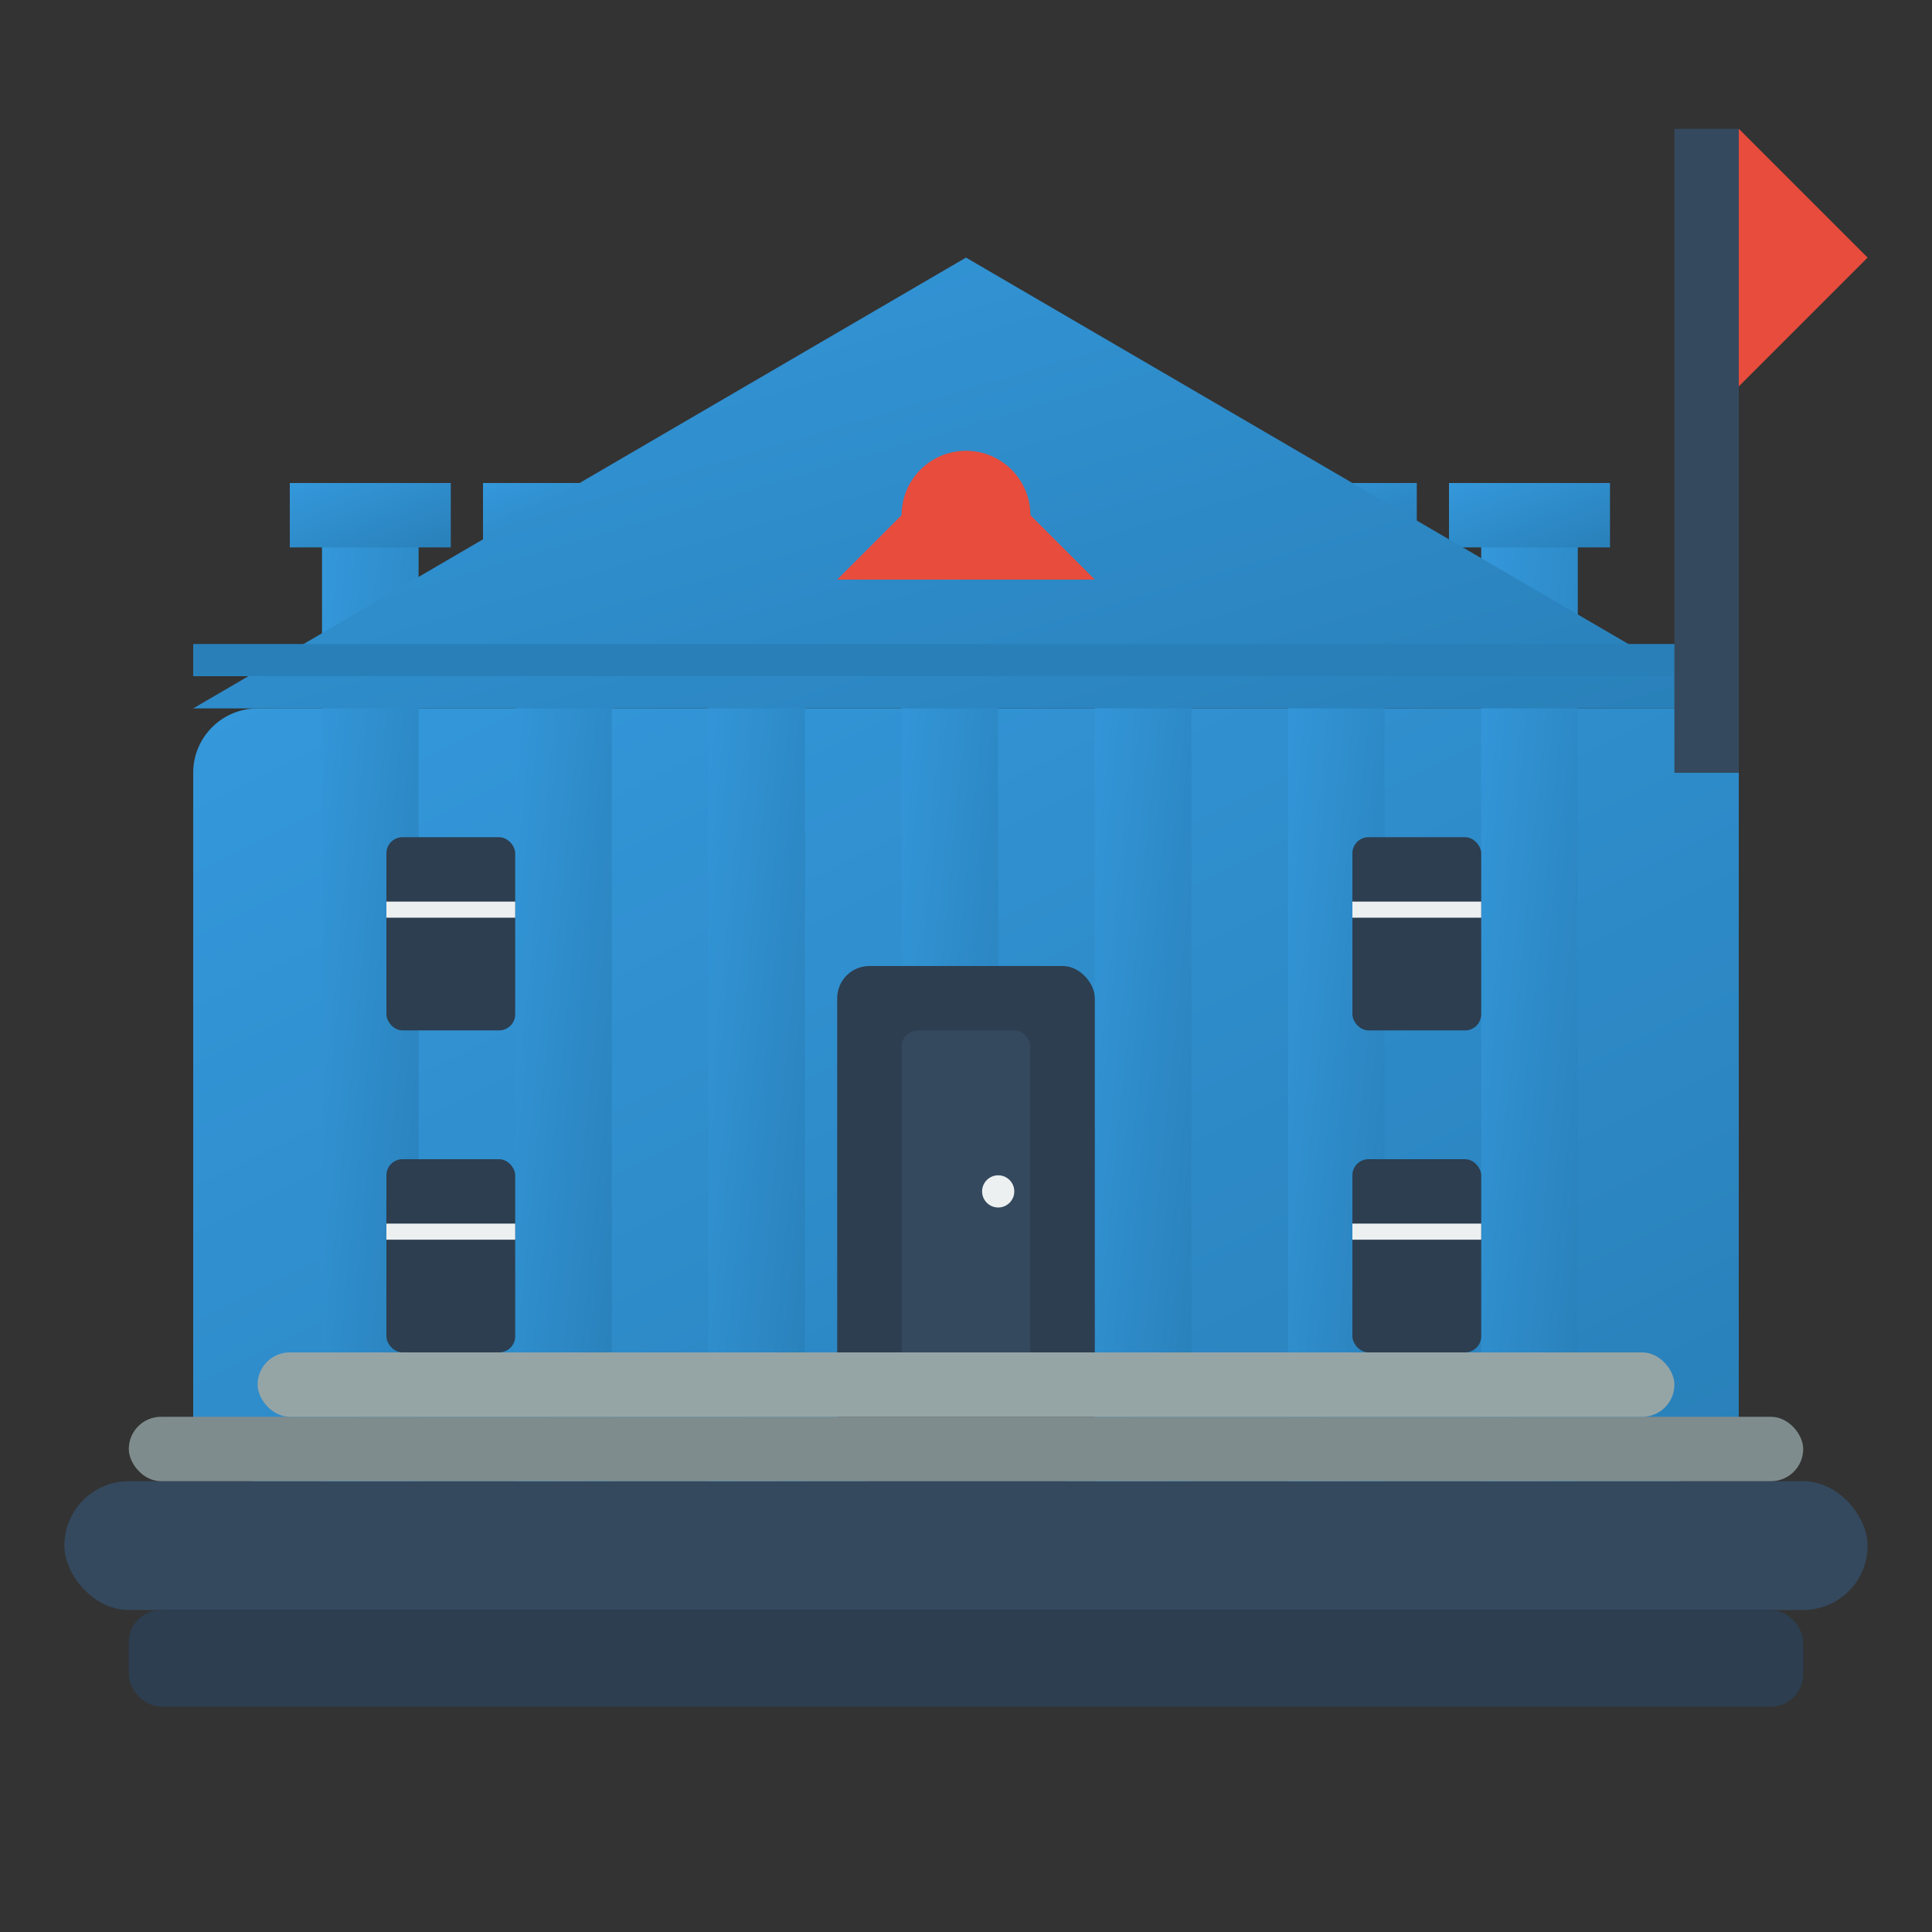 <svg width="60" height="60" viewBox="0 0 60 60" fill="none" xmlns="http://www.w3.org/2000/svg">
  <rect x="0" y="0" width="60" height="60" fill="#333333" stroke="none"/>
  <defs>
    <linearGradient id="museumGradient" x1="0%" y1="0%" x2="100%" y2="100%">
      <stop offset="0%" style="stop-color:#3498db;stop-opacity:1" />
      <stop offset="100%" style="stop-color:#2980b9;stop-opacity:1" />
    </linearGradient>
  </defs>
  
  <!-- Museum base/foundation -->
  <rect x="2" y="46" width="56" height="4" fill="#34495e" rx="2"/>
  <rect x="4" y="50" width="52" height="3" fill="#2c3e50" rx="1"/>
  
  <!-- Main building -->
  <rect x="6" y="22" width="48" height="24" fill="url(#museumGradient)" rx="2"/>
  
  <!-- Classical columns -->
  <rect x="10" y="16" width="3" height="30" fill="url(#museumGradient)"/>
  <rect x="16" y="16" width="3" height="30" fill="url(#museumGradient)"/>
  <rect x="22" y="16" width="3" height="30" fill="url(#museumGradient)"/>
  <rect x="28" y="16" width="3" height="30" fill="url(#museumGradient)"/>
  <rect x="34" y="16" width="3" height="30" fill="url(#museumGradient)"/>
  <rect x="40" y="16" width="3" height="30" fill="url(#museumGradient)"/>
  <rect x="46" y="16" width="3" height="30" fill="url(#museumGradient)"/>
  
  <!-- Column capitals -->
  <rect x="9" y="15" width="5" height="2" fill="url(#museumGradient)"/>
  <rect x="15" y="15" width="5" height="2" fill="url(#museumGradient)"/>
  <rect x="21" y="15" width="5" height="2" fill="url(#museumGradient)"/>
  <rect x="27" y="15" width="5" height="2" fill="url(#museumGradient)"/>
  <rect x="33" y="15" width="5" height="2" fill="url(#museumGradient)"/>
  <rect x="39" y="15" width="5" height="2" fill="url(#museumGradient)"/>
  <rect x="45" y="15" width="5" height="2" fill="url(#museumGradient)"/>
  
  <!-- Triangular pediment -->
  <polygon points="6,22 30,8 54,22" fill="url(#museumGradient)"/>
  
  <!-- Pediment decoration -->
  <circle cx="30" cy="16" r="2" fill="#e74c3c"/>
  <polygon points="26,18 30,14 34,18" fill="#e74c3c"/>
  
  <!-- Main entrance/door -->
  <rect x="26" y="30" width="8" height="16" fill="#2c3e50" rx="1"/>
  <rect x="28" y="32" width="4" height="12" fill="#34495e" rx="0.5"/>
  <circle cx="31" cy="37" r="0.5" fill="#ecf0f1"/>
  
  <!-- Windows -->
  <rect x="12" y="26" width="4" height="6" fill="#2c3e50" rx="0.5"/>
  <rect x="42" y="26" width="4" height="6" fill="#2c3e50" rx="0.5"/>
  <rect x="12" y="36" width="4" height="6" fill="#2c3e50" rx="0.5"/>
  <rect x="42" y="36" width="4" height="6" fill="#2c3e50" rx="0.5"/>
  
  <!-- Window frames -->
  <rect x="12" y="28" width="4" height="0.5" fill="#ecf0f1"/>
  <rect x="42" y="28" width="4" height="0.5" fill="#ecf0f1"/>
  <rect x="12" y="38" width="4" height="0.5" fill="#ecf0f1"/>
  <rect x="42" y="38" width="4" height="0.5" fill="#ecf0f1"/>
  
  <!-- Steps -->
  <rect x="4" y="44" width="52" height="2" fill="#7f8c8d" rx="1"/>
  <rect x="8" y="42" width="44" height="2" fill="#95a5a6" rx="1"/>
  
  <!-- Decorative elements -->
  <rect x="6" y="20" width="48" height="1" fill="#2980b9"/>
  
  <!-- Museum flag -->
  <rect x="52" y="4" width="2" height="20" fill="#34495e"/>
  <polygon points="54,4 54,12 58,8" fill="#e74c3c"/>
</svg>
